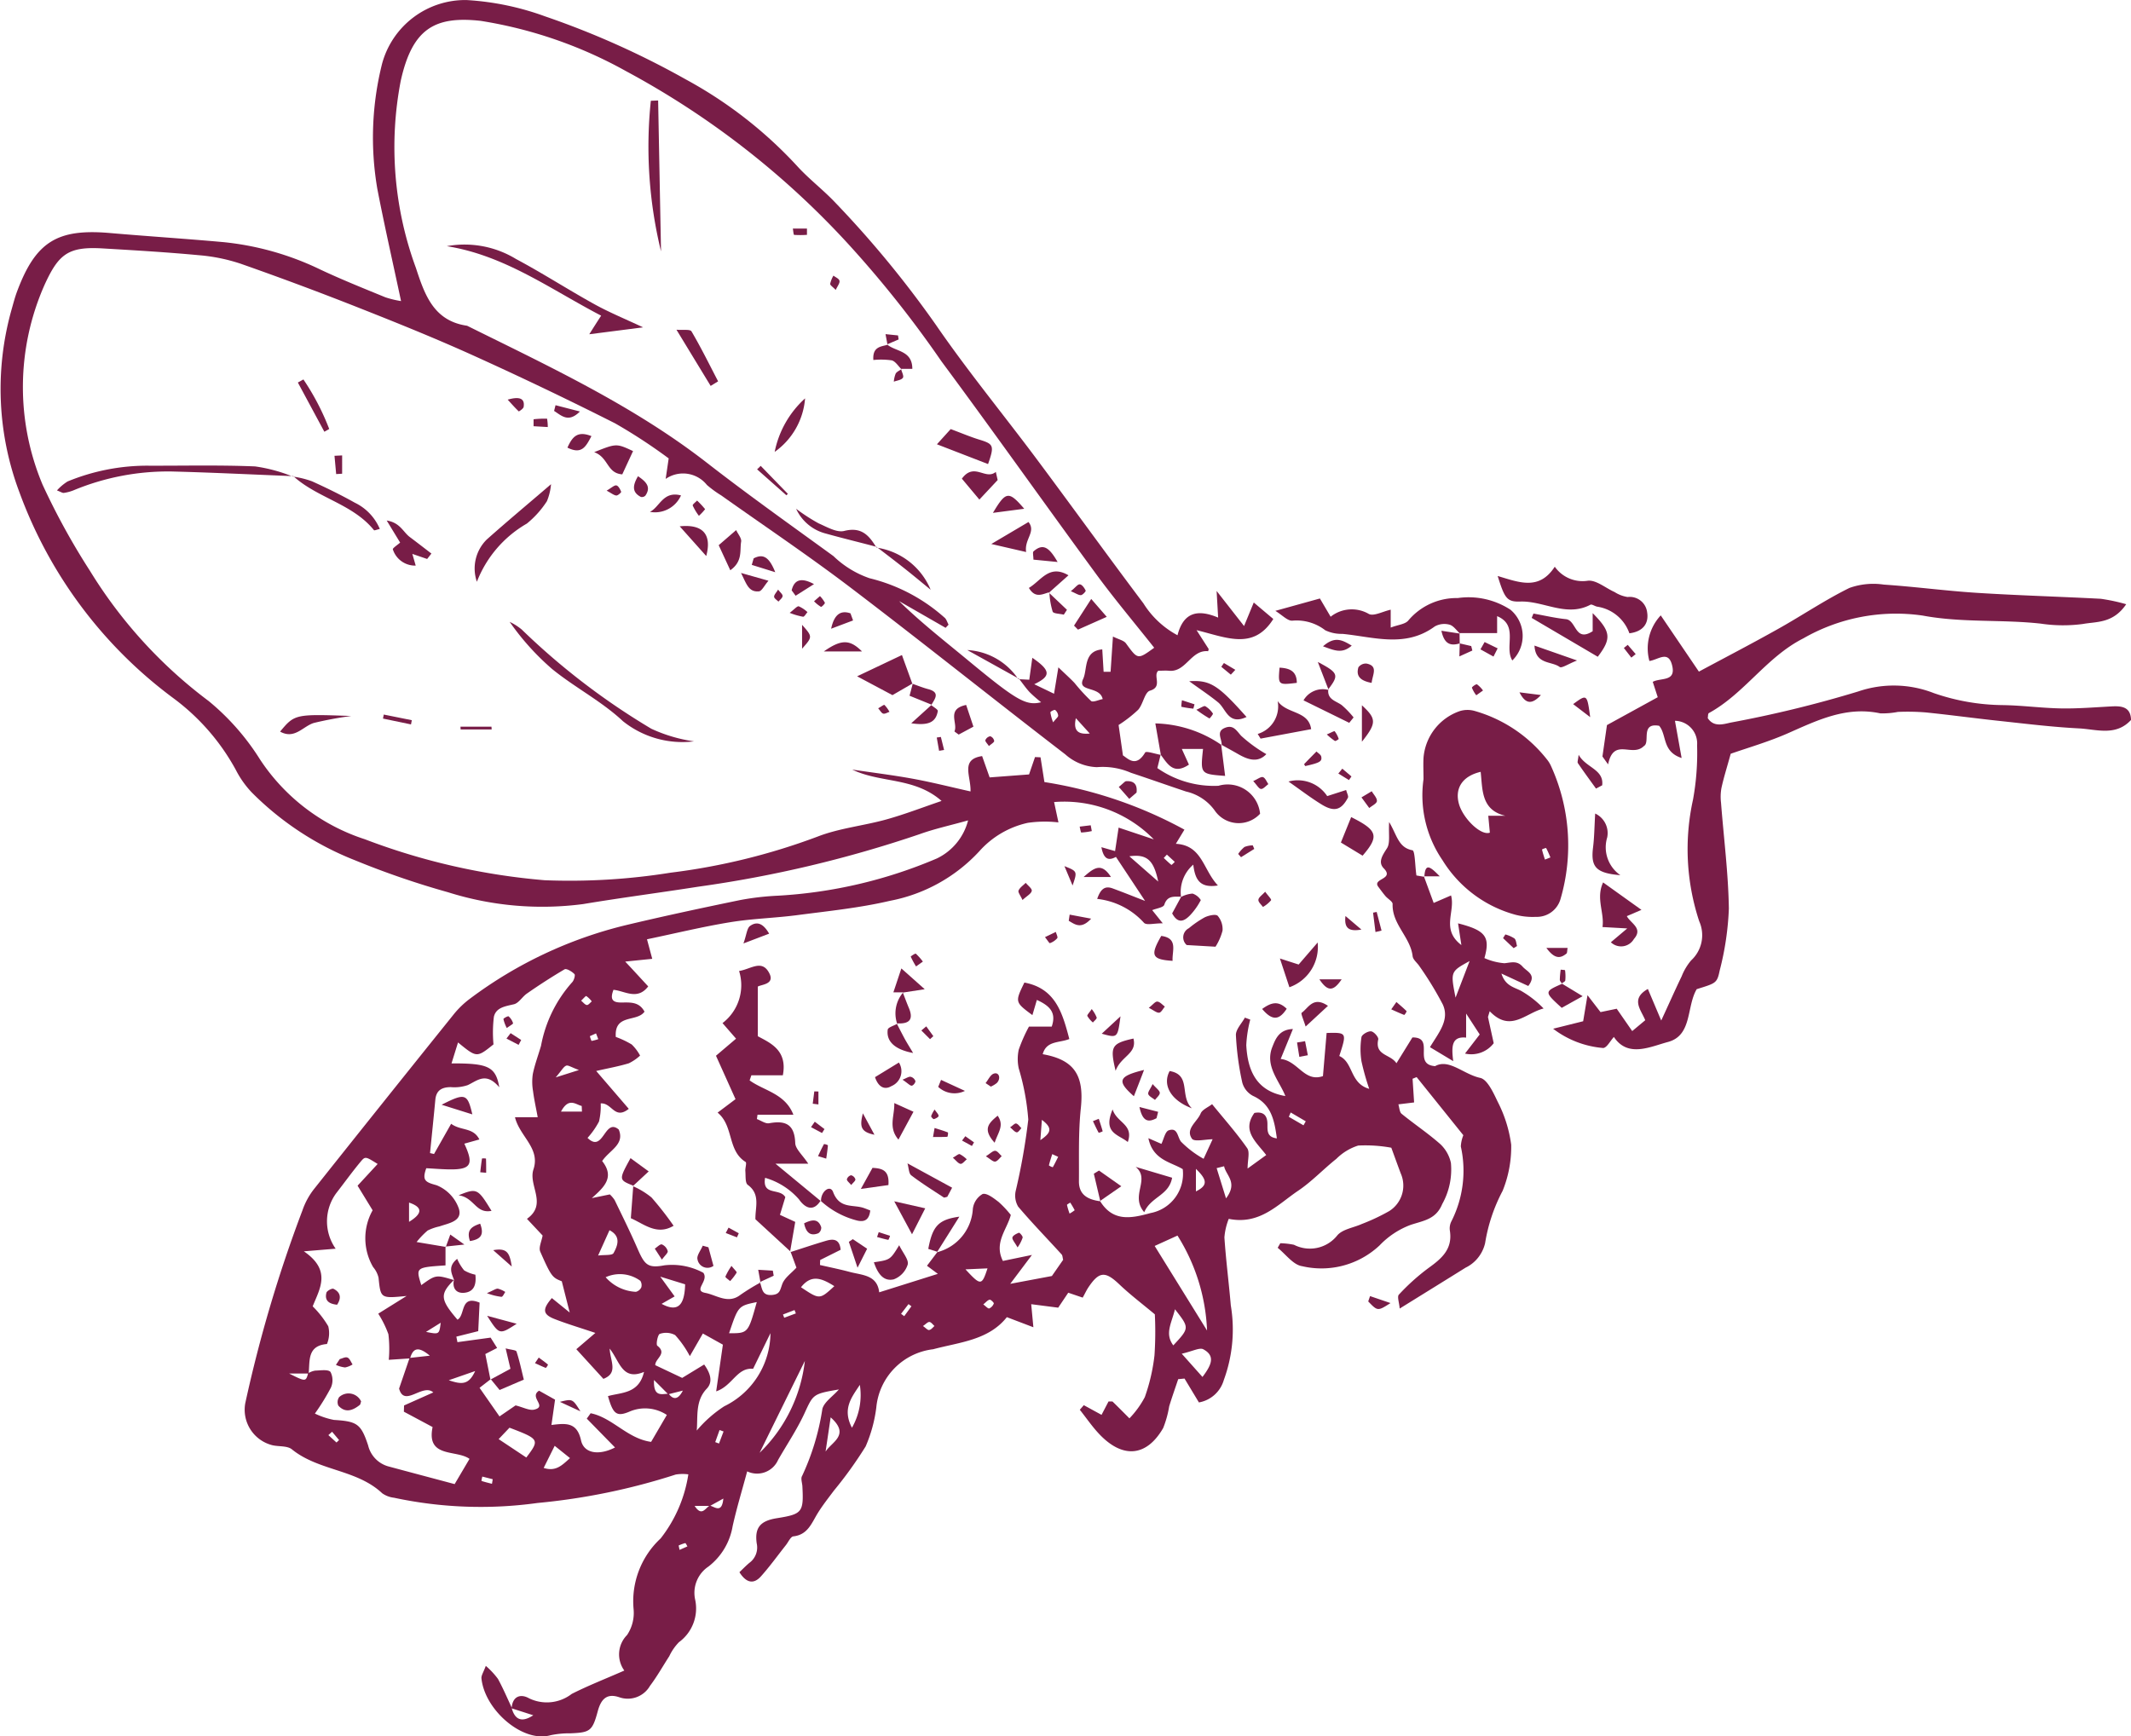 <svg xmlns="http://www.w3.org/2000/svg" width="98.136" height="79.965" viewBox="0 0 98.136 79.965"><g fill="#781d47"><path d="M68.165 49.648c-.771-.166-1.435-.9-2.076-.541-1.057-.078.022-1.335-1.045-1.322l-.735 1.189c-.278-.429-1.007-.345-.838-1.1.023-.1-.2-.358-.332-.37-.145-.014-.423.15-.441.267a3.551 3.551 0 0 0 0 1.113 11.464 11.464 0 0 0 .357 1.269c-.9-.254-.721-1.22-1.378-1.513.351-1.085.351-1.085-.584-1.061l-.169 1.987c-.858.3-1.147-.706-1.947-.789l.564-1.38c-.636.023-.8.452-.948.827-.354.886.324 1.554.6 2.261-1.343-.228-1.738-1.185-1.8-2.346a5.668 5.668 0 0 1 .183-1.175l-.247-.092c-.146.27-.423.545-.413.81a12.987 12.987 0 0 0 .293 2.182.992.992 0 0 0 .493.613c.847.385.986 1.123 1.1 1.958-.487-.062-.428-.388-.435-.687-.009-.383-.2-.562-.6-.485-.594.822.085 1.335.545 1.939l-.858.621c0-.4.112-.751-.02-.939-.48-.688-1.04-1.319-1.615-2.025-.191.148-.453.249-.527.429-.16.388-.717.71-.4 1.162.109.156.633.025.951.025l-.415.9a4.607 4.607 0 0 1-1.041-.79c-.173-.227-.147-.667-.567-.521-.165.058-.228.41-.335.624l-.6-.262c.207 1.016 1.054 1.1 1.582 1.426a1.837 1.837 0 0 1-1.482 2.022c-.9.249-1.728.408-2.319-.543-.542-.075-.984-.278-.979-.919.01-1.122-.031-2.252.087-3.364.159-1.5-.283-2.232-1.755-2.491.169-.634.771-.512 1.225-.7-.314-1.188-.627-2.331-2.069-2.6-.437.9-.437.9.369 1.5l.206-.7c.578.266.912.568.684 1.228h-1.048a7.213 7.213 0 0 0-.471 1.062 2.04 2.04 0 0 0 0 .866 11 11 0 0 1 .439 2.354 29.073 29.073 0 0 1-.579 3.286 1 1 0 0 0 .113.725c.639.754 1.331 1.464 2 2.2.046.05.043.143.072.249l-.519.747-1.918.36 1-1.331-1.338.277c-.425-.844.19-1.442.364-2.119a4.706 4.706 0 0 0-.563-.6c-.223-.17-.539-.421-.735-.364a.911.911 0 0 0-.45.687 2.192 2.192 0 0 1-1.638 1.992l-.474.626.5.373-2.7.85c-.092-.808-.785-.786-1.356-.939-.453-.121-.914-.214-1.371-.319l.007-.23.943-.471c-.045-.506-.345-.51-.669-.415-.547.161-1.088.344-1.631.518l.265.719c-.23.253-.547.468-.653.759s-.109.471-.476.5c-.465.036-.444-.3-.544-.564a9.844 9.844 0 0 0-.913.563c-.566.433-1.1 0-1.609-.094-.585-.11.177-.549-.092-.926a3.023 3.023 0 0 0-1.789-.345c-.789.148-.92-.028-1.262-.813-.323-.74-.682-1.464-1.033-2.191a1.4 1.4 0 0 0-.222-.262l-.831.171c.58-.512 1.062-.968.477-1.708.344-.507 1.052-.764.764-1.451-.662-.559-.7 1.114-1.437.385a3.656 3.656 0 0 0 .528-.754 3.06 3.06 0 0 0 .078-.834c.521-.04.635.773 1.293.25l-1.5-1.744c.56-.128 1.038-.213 1.5-.353a2.126 2.126 0 0 0 .521-.356 2.055 2.055 0 0 0-.386-.512 4.249 4.249 0 0 0-.733-.348c-.073-1.079.976-.667 1.323-1.164-.27-.5-.723-.412-1.13-.422s-.435-.225-.3-.583c.514.045 1.1.5 1.6-.158-.333-.359-.643-.7-1.059-1.143l1.245-.127-.242-.9c1.331-.278 2.572-.581 3.829-.786 1.023-.168 2.069-.192 3.1-.328 1.424-.187 2.862-.331 4.256-.657a7.509 7.509 0 0 0 4.113-2.277 4.2 4.2 0 0 1 2.235-1.315 5.483 5.483 0 0 1 1.415-.021l-.2-.937a5.77 5.77 0 0 1 4.592 1.719l-1.621-.542-.163 1.082-.63-.18c.1.52.3.653.669.447q.672 1.012 1.343 2.028c-.5-.192-.992-.392-1.493-.576-.358-.132-.556.026-.713.483a3.41 3.41 0 0 1 2.162 1.108c.13.111.436.016.858.016l-.486-.606c.193-.081.515-.12.557-.249.142-.439.463-.364.768-.373a1.668 1.668 0 0 1 .566-1.474c.081.646.271 1.1 1.135.959-.69-.728-.718-1.85-1.937-1.919l.395-.652a19.836 19.836 0 0 0-6.448-2.192l-.179-1.14-.254-.011-.275.8-1.815.137-.346-.982c-1.015.151-.51.915-.534 1.628-.941-.21-1.789-.426-2.648-.583-.928-.17-1.866-.284-2.8-.423 1.308.631 2.859.341 4.115 1.444-.862.293-1.688.614-2.538.851-1.047.292-2.159.4-3.163.788a29.493 29.493 0 0 1-6.777 1.665 29.313 29.313 0 0 1-5.8.348 30.28 30.28 0 0 1-8.283-1.888 9.155 9.155 0 0 1-4.827-3.677 11.1 11.1 0 0 0-2.364-2.689 21.564 21.564 0 0 1-5.465-5.995 32.318 32.318 0 0 1-2.184-3.972 11.613 11.613 0 0 1 .087-9.192c.649-1.428 1.092-1.782 2.674-1.689 1.474.087 2.949.173 4.418.311a8.213 8.213 0 0 1 1.938.392q2.75.965 5.46 2.037c1.772.7 3.541 1.414 5.276 2.2q3.291 1.49 6.518 3.12a24.961 24.961 0 0 1 2.463 1.612l-.139.945a1.406 1.406 0 0 1 1.9.279 4.948 4.948 0 0 0 .659.481c2 1.419 4.035 2.785 5.984 4.268 3.311 2.518 6.558 5.122 9.857 7.657a2.305 2.305 0 0 0 1.458.592 3.25 3.25 0 0 1 1.566.258c.849.281 1.691.581 2.539.864a2.243 2.243 0 0 1 1.311.859 1.338 1.338 0 0 0 2.1.165 1.5 1.5 0 0 0-1.918-1.288 4.546 4.546 0 0 1-2.813-.816l.15-.609c-.257-.048-.665-.186-.711-.109-.422.712-.79.282-1.024.134l-.2-1.4a6.021 6.021 0 0 0 .9-.7c.232-.259.3-.811.547-.882.6-.176.12-.688.381-.917.176 0 .333-.014.486 0 .794.083 1.018-.978 1.809-.9a.572.572 0 0 0 .026-.1l-.558-.869c1.378.334 2.619.938 3.534-.515l-.9-.759-.447 1.084-1.264-1.616.07 1.227c-.946-.4-1.6-.245-1.871.813a4.172 4.172 0 0 1-1.571-1.471c-1.656-2.2-3.269-4.439-4.917-6.648-1.533-2.054-3.166-4.039-4.618-6.149a47.748 47.748 0 0 0-4.651-5.657c-.532-.564-1.155-1.042-1.686-1.607a19.828 19.828 0 0 0-5.209-4.075A39.148 39.148 0 0 0 25.1.753a12.649 12.649 0 0 0-3.62-.751 3.969 3.969 0 0 0-3.882 2.923 13.964 13.964 0 0 0-.219 5.788c.329 1.7.715 3.39 1.09 5.155a4.56 4.56 0 0 1-.718-.173c-1.007-.413-2.018-.818-3-1.28a13.281 13.281 0 0 0-4.466-1.263c-1.74-.157-3.485-.268-5.226-.419-2.42-.21-3.413.4-4.268 2.68-.109.29-.185.593-.271.892a13.485 13.485 0 0 0 .374 8.368 20.6 20.6 0 0 0 7.093 9.488 10.129 10.129 0 0 1 2.873 3.3 4.449 4.449 0 0 0 .732 1.037 13.833 13.833 0 0 0 4.742 3.121 38.956 38.956 0 0 0 4.3 1.479 14.425 14.425 0 0 0 6.221.544c1.763-.294 3.536-.524 5.3-.8a55.327 55.327 0 0 0 10.191-2.418c.68-.246 1.393-.4 2.236-.636a2.681 2.681 0 0 1-1.435 1.752 21.722 21.722 0 0 1-7.324 1.716 12.53 12.53 0 0 0-1.731.2c-1.748.36-3.493.734-5.229 1.147a19.685 19.685 0 0 0-7.224 3.4 4.118 4.118 0 0 0-.75.725q-3.216 4-6.406 8.013a3.357 3.357 0 0 0-.555 1.01 62.471 62.471 0 0 0-2.634 8.887 1.684 1.684 0 0 0 1.255 1.931c.3.068.684.018.894.189 1.233 1 2.983.916 4.158 2.023a1.172 1.172 0 0 0 .54.205 19.044 19.044 0 0 0 6.612.242 29.638 29.638 0 0 0 6.366-1.31 1.973 1.973 0 0 1 .58-.008 6.333 6.333 0 0 1-1.275 2.951 3.949 3.949 0 0 0-1.246 3.258 1.83 1.83 0 0 1-.3 1.19 1.268 1.268 0 0 0-.127 1.638c-.872.383-1.666.692-2.423 1.076a1.874 1.874 0 0 1-1.968.2c-.379-.214-.748-.1-.795.43-.207-.443-.4-.895-.633-1.322a3.7 3.7 0 0 0-.56-.6c-.11.3-.215.446-.2.577.148 1.457 1.9 2.976 3.176 2.619a4.152 4.152 0 0 1 .923-.089c.9-.038 1.01-.1 1.257-1.019.149-.552.413-.839.99-.643a1.18 1.18 0 0 0 1.416-.526c.326-.431.591-.907.886-1.362a2.361 2.361 0 0 1 .448-.649 1.924 1.924 0 0 0 .744-1.964 1.456 1.456 0 0 1 .614-1.519 2.967 2.967 0 0 0 1.112-1.854c.183-.826.431-1.638.671-2.53a1.058 1.058 0 0 0 1.424-.528c.4-.7.857-1.381 1.2-2.113.42-.906.379-.925 1.6-1.132-.294.33-.665.568-.76.887a11.246 11.246 0 0 1-.936 3.1c-.068.105 0 .3.013.456.066 1.214 0 1.3-1.173 1.487-.74.118-1.034.413-.929 1.16a.876.876 0 0 1-.342.9c-.16.135-.307.288-.454.428.316.5.658.564.992.19.409-.457.768-.959 1.15-1.441.111-.14.214-.384.34-.4.665-.073.841-.608 1.122-1.065.223-.361.491-.7.743-1.038a18.656 18.656 0 0 0 1.466-2.041 6.533 6.533 0 0 0 .49-1.79 2.979 2.979 0 0 1 2.62-2.685c1.2-.324 2.546-.41 3.392-1.478l1.222.465-.1-1.062 1.243.16.463-.689.665.226c.112-.2.177-.345.262-.472.5-.747.781-.752 1.433-.131.5.475 1.051.891 1.627 1.373a16.156 16.156 0 0 1-.016 1.887 8.616 8.616 0 0 1-.446 1.927 4.27 4.27 0 0 1-.708.977c-.256-.257-.51-.514-.769-.766-.021-.021-.075-.007-.193-.012l-.322.617-.817-.446-.184.212c.3.376.57.777.9 1.124 1.082 1.139 2.176 1.038 2.939-.282a4.782 4.782 0 0 0 .277-1c.128-.421.276-.835.415-1.252l.291-.028.663 1.1a1.458 1.458 0 0 0 1.147-1.034 6.739 6.739 0 0 0 .321-3.438c-.088-1.044-.225-2.085-.294-3.131a2.928 2.928 0 0 1 .2-.853c1.427.29 2.255-.661 3.193-1.293.631-.424 1.162-.994 1.761-1.47a2.471 2.471 0 0 1 1.007-.613 6.587 6.587 0 0 1 1.525.1c.172.468.3.828.436 1.187a1.387 1.387 0 0 1-.532 1.731 9.174 9.174 0 0 1-1.259.593c-.387.175-.9.241-1.14.536a1.609 1.609 0 0 1-1.988.423 3.52 3.52 0 0 0-.629-.071l-.121.21c.373.3.718.788 1.125.847a3.908 3.908 0 0 0 3.568-.957 3.808 3.808 0 0 1 1.43-.945c.6-.2 1.162-.249 1.455-.96a3.256 3.256 0 0 0 .4-1.894 1.663 1.663 0 0 0-.486-.863c-.564-.5-1.2-.923-1.785-1.4-.094-.077-.1-.268-.148-.435l.724-.088-.071-1.091.187-.076 2.151 2.677a1.626 1.626 0 0 0-.116.516 5.147 5.147 0 0 1-.432 3.446.714.714 0 0 0-.069.454c.122.836-.385 1.268-.987 1.7a9.893 9.893 0 0 0-1.364 1.226c-.089.092.016.372.037.642 1.087-.674 2.063-1.277 3.037-1.885a1.64 1.64 0 0 0 .469-.34 1.684 1.684 0 0 0 .428-.79 7.764 7.764 0 0 1 .806-2.406 5.383 5.383 0 0 0 .395-2.126 6.078 6.078 0 0 0-.623-1.981c-.204-.429-.478-1.027-.805-1.097zM47.91 52.516l.07-.935c.526.396.405.607-.07.935zm.572 1.248a.629.629 0 0 1-.178-.084c.04-.175.1-.347.153-.52l.273.124c-.08.161-.158.324-.248.48zm5.255-14.4l.363.334a1.385 1.385 0 0 1-.151.143c-.125-.1-.24-.213-.356-.323zm-1.728.077c.8-.11 1.122.163 1.328 1.164zm-3.51-6.167a2.1 2.1 0 0 1-.127-.464c0-.038.191-.132.22-.108a.383.383 0 0 1 .139.26c-.001.068-.101.14-.233.309zm1.048-.192l.639.705c-.419.037-.795-.023-.64-.708zM18.454 3.727c.532-2.408 1.567-3 3.682-2.766a20.234 20.234 0 0 1 6.686 2.312 38.751 38.751 0 0 1 10.181 7.9 50.115 50.115 0 0 1 4.351 5.469c2.408 3.248 4.741 6.55 7.132 9.81.849 1.157 1.776 2.257 2.667 3.383-.765.555-.754.547-1.3-.2-.1-.138-.334-.181-.6-.316l-.109 1.623h-.321l-.062-1.03c-.877.072-.675.926-.88 1.359-.292.62.767.31.9.929-.187.035-.445.162-.536.087a8.652 8.652 0 0 1-.758-.826c-.187-.2-.393-.382-.747-.723l-.2 1.216-.911-.438c.768-.37.778-.623-.089-1.218l-.141 1.011-.456-.024c.157.2.3.411.476.6a6.523 6.523 0 0 0 .526.461c-.707.177-1.156-.1-3.461-2.009-1.038-.857-2.1-1.688-3.079-2.649l2.142 1.23.136-.146c-.063-.112-.1-.264-.194-.331a8.026 8.026 0 0 0-3.444-1.807 4.506 4.506 0 0 1-1.664-1.02c-1.947-1.415-3.912-2.809-5.811-4.286-3.389-2.637-7.248-4.434-11.059-6.324-1.538-.222-1.95-1.42-2.357-2.662a16.11 16.11 0 0 1-.7-8.615zm5.113 74.961l.991.318c-.553.364-.848.18-.991-.318zm7.728-7.3l-.043-.2a1.753 1.753 0 0 1 .305-.112c.024 0 .068.1.1.152zm5.294-11.046l.062.154-.536.2-.058-.149zm-1.738-.369c-.4 1.439-.4 1.439-1.276 1.437.423-1.258.423-1.258 1.276-1.436zm-3.3-.817c-.024 1.005-.36 1.29-1.083.9l.6-.343-.662-.91zm-2.066-.166a.37.37 0 0 1 .046.312.383.383 0 0 1-.246.2 1.975 1.975 0 0 1-1.394-.672 1.588 1.588 0 0 1 1.592.161zm-1.417-2.326c.543.281.378.708.186 1.055-.064.116-.417.072-.711.111zm-.517-8.8a2.149 2.149 0 0 1-.31.082 1.177 1.177 0 0 1-.076-.22l.283-.127zM27 45.879a1.127 1.127 0 0 1 .252.246c-.075.06-.154.171-.224.166-.085-.006-.161-.112-.267-.2.099-.088.21-.227.239-.213zm-.2 5.323h-.966c.357-.669.67-.33.955-.26zm-1.208-1.577c.281-.329.359-.491.481-.539.092-.036.242.074.588.2zm-6.755 5.767c.751.252.5.58 0 .887zm.955 7.052l-.9.1c.139-.473.395-.526.902-.1zm-.168-1.1l.672-.418c-.069.543-.069.543-.67.423zm-6.314 1.92h.877c-.105.383-.12.379-.875 0zm2.186 3.179l-.374-.341.171-.155.322.383zm5.441 1.916c-.927-.248-2-.532-3.072-.821a1.321 1.321 0 0 1-.912-.962c-.33-.995-.506-1.108-1.578-1.174a3.631 3.631 0 0 1-.874-.292 10.144 10.144 0 0 0 .736-1.193.837.837 0 0 0-.016-.723c-.107-.129-.461-.069-.705-.063a.9.9 0 0 0-.3.108c.057-.575-.066-1.254.841-1.333a1.311 1.311 0 0 0 .06-.817 4.46 4.46 0 0 0-.717-.918c.324-.816.88-1.653-.407-2.534l1.465-.121a2.19 2.19 0 0 1 .026-2.557c.38-.489.742-.994 1.139-1.469.2-.237.226-.215.768.123l-.924 1 .693 1.134a2.633 2.633 0 0 0 .024 2.617 1.156 1.156 0 0 1 .248.486c.1.96.087.961 1.293.843l-1.306.815a4.742 4.742 0 0 1 .468.948 5.749 5.749 0 0 1 .017 1.178l.95-.063-.475 1.387c.238.891 1.087-.26 1.575.178l-1.346.6-.009.287c.423.226.847.452 1.323.708-.3 1.444 1.1 1.029 1.7 1.466zm-.271-4.784l1.216-.423c-.296.646-.617.625-1.213.423zm1.99 4.77c-.163-.042-.326-.08-.484-.133a1.386 1.386 0 0 1 .04-.2l.479.122zm1.581-1.211l-1.274-.847.5-.526c1.381.527 1.395.553.774 1.373zm.8.48l.507-1.019.705.566c-.375.34-.655.631-1.212.453zm4.948-1.2c-1.094-.149-1.778-1.116-2.785-1.319l-.178.248 1.3 1.329c-.715.371-1.428.294-1.565-.329-.185-.841-.689-.791-1.362-.707l.166-1.167-.736-.412c-.481.3.4.725-.222.871-.228.053-.506-.107-.86-.194l-.74.508-.919-1.318.5-.387-.234-1.169.543-.28-.3-.476-1.527.209-.051-.254 1.008-.253.063-1.314c-.912-.372-.646.58-1.018.786-.8-.931-.82-1.176-.167-1.825-.825-.25-.832-.248-1.5.233-.256-.816-.256-.816 1.115-.909v-.853l-1.331-.223a3.716 3.716 0 0 1 .508-.53 2.287 2.287 0 0 1 .546-.19c.425-.15 1.075-.237.891-.823a1.8 1.8 0 0 0-1.026-1.074c-.511-.138-.68-.217-.473-.783.336.018.669.045 1 .053 1.06.024 1.207-.208.752-1.184l.693-.194c-.285-.57-.85-.389-1.3-.722l-.788 1.392-.184-.042c.082-.819.167-1.637.244-2.457.042-.441.306-.58.713-.581a1.915 1.915 0 0 0 .78-.093c.45-.21.84-.62 1.452.1-.165-.966-.533-1.105-2.2-1.1l.3-.965c.863.707.863.707 1.633.089a6.041 6.041 0 0 1 .018-1.27c.1-.434.527-.484.922-.578.226-.054.386-.347.6-.494a26.72 26.72 0 0 1 1.733-1.115c.088-.051.341.1.457.221.047.048-.026.3-.114.382a6.037 6.037 0 0 0-1.427 2.918c-.126.433-.287.858-.378 1.3a2.479 2.479 0 0 0 .011.792c.047.372.13.74.215 1.2h-1.047c.216.886 1.175 1.422.851 2.4-.248.746.661 1.6-.3 2.279l.721.769c-.044.261-.192.554-.108.744.509 1.154.561 1.194.991 1.363l.365 1.44-.822-.666c-.447.518-.423.751.127.966.567.222 1.153.395 1.877.639l-.877.75 1.246 1.366c.692-.266.323-.8.288-1.394.465.583.576 1.5 1.583 1.073-.236 1.017-1.042.939-1.66 1.116.23.808.384.969.981.718a1.814 1.814 0 0 1 1.73.149zm.131-2.852l.635.637c-.288.009-.667.156-.633-.635zm.688.652l.642-.162c-.191.379-.409.457-.64.162zm1.185 5.15h.67c-.201.141-.357.481-.67 0zm.722-.007l.6-.332c-.062.671-.363.408-.6.329zm.4-2.867l-.174-.065.2-.557.184.067zm.237-1.713a5.713 5.713 0 0 0-1.261 1.115c.053-.67-.069-1.373.46-1.929.294-.309.172-.708-.119-1.113l-1.012.617-1.24-.587c-.009-.307.569-.529.095-.895-.071-.054.02-.517.113-.545a.879.879 0 0 1 .707.055 4.628 4.628 0 0 1 .677.97l.6-1.043.922.514-.309 2.151c.755-.254.955-1.11 1.7-1.038l.8-1.643a3.778 3.778 0 0 1-2.128 3.368zm1.635 2.137l2.082-4.23a7 7 0 0 1-2.077 4.227zm1.9-7.617c.469-.6.935-.44 1.539-.056-.677.623-.677.623-1.532.053zm1.137 7.556l.233-1.568c.909.808.059 1.122-.226 1.565zm1.212-1.094c-.459-.874 0-1.414.365-1.972a3.022 3.022 0 0 1-.36 1.969zm2.409-5.135l-.146-.109.343-.447.134.1zm1.146.638c-.072.009-.158-.1-.284-.184.134-.089.221-.194.3-.187s.154.119.231.186c-.075.063-.151.17-.24.182zm1.664-2.794l1.025-.046c-.265.804-.308.809-1.018.042zm1.106 1.8c-.06.017-.158-.1-.276-.186.126-.1.2-.2.294-.216.057-.01.2.14.192.171a.4.4 0 0 1-.203.227zm3.7-4.367a3.086 3.086 0 0 1-.12-.4c0-.028.1-.073.148-.11a3.906 3.906 0 0 1 .206.353 1.98 1.98 0 0 1-.23.153zm5.817-2.062c.528.508.554.763 0 1.038zm-1.9 3.55l1.051-.478a8.855 8.855 0 0 1 1.362 4.374zm.857 4.579c-.4-.54-.085-1 .078-1.662.671.858.671.858-.072 1.658zm1.343 1.454l-.953-1.069c.512-.116.832-.3 1-.2.573.311.348.747-.041 1.265zm1.085-8.227l-.431-1.39.344-.087c.079.421.648.737.093 1.473zm3.569-3.362l-.676-.392.086-.2.694.407z"/><path d="M36.389 57.672l.021-.007v-.009zm-15.879-.255v.015h.019zm76.739-24.88c-.775.041-1.552.106-2.327.093-.891-.015-1.781-.138-2.672-.152a9.98 9.98 0 0 1-3.192-.552 5.057 5.057 0 0 0-3.481-.078 53.9 53.9 0 0 1-5.882 1.436c-.342.076-.777.218-1.051-.209.017-.087.007-.2.049-.228 1.644-.9 2.654-2.584 4.353-3.443a8.568 8.568 0 0 1 5.493-1.051c1.818.34 3.637.171 5.445.372a6.9 6.9 0 0 0 1.951.014c.617-.113 1.375-.017 1.98-.908a8.557 8.557 0 0 0-1.175-.251c-1.9-.1-3.8-.153-5.693-.273-1.434-.091-2.861-.284-4.294-.38a3.279 3.279 0 0 0-1.582.153c-1.142.562-2.2 1.283-3.318 1.906-1.211.679-2.443 1.319-3.616 1.949l-1.757-2.59a2.226 2.226 0 0 0-.523 2.1c.4-.051.869-.505 1.044.192.2.78-.514.567-.889.769l.23.708-2.339 1.284-.208 1.446.26.364c.263-1.266 1.107-.3 1.652-.847.3-.166-.177-1.089.7-.93.359.42.13 1.191 1.034 1.483l-.307-1.714a1.041 1.041 0 0 1 1.02 1.122 12.009 12.009 0 0 1-.188 2.51 10.577 10.577 0 0 0 .285 5.6 1.577 1.577 0 0 1-.374 1.807 2.625 2.625 0 0 0-.433.728c-.31.645-.6 1.3-.942 2.039l-.615-1.454c-.814.461-.312.962-.121 1.44l-.6.5-.714-1.029-.745.155-.6-.779-.2 1.2-1.383.345a4.386 4.386 0 0 0 2.312.888c.169-.027.3-.3.486-.51.638.964 1.66.456 2.486.233 1.131-.3.849-1.623 1.328-2.433.879-.278.936-.266 1.058-.858a13.349 13.349 0 0 0 .423-2.856c-.025-1.626-.236-3.249-.361-4.874a2.281 2.281 0 0 1 .018-.671c.1-.468.247-.926.428-1.584.766-.27 1.736-.547 2.65-.951 1.358-.6 2.681-1.246 4.239-.91a3.72 3.72 0 0 0 .81-.067 10.47 10.47 0 0 1 1.278.023c1.119.114 2.234.267 3.353.387 1.234.132 2.468.286 3.706.349.808.041 1.7.375 2.4-.39-.019-.596-.419-.648-.889-.623zm-25.383 8.866a8.811 8.811 0 0 0-.442-6.125 1.353 1.353 0 0 0-.186-.3 6.5 6.5 0 0 0-3.329-2.232 1.2 1.2 0 0 0-.684.008 2.485 2.485 0 0 0-1.67 2.154c-.017.31 0 .622 0 .983a5.287 5.287 0 0 0 .874 3.73 5.7 5.7 0 0 0 3.378 2.518 3.133 3.133 0 0 0 .925.092 1.132 1.132 0 0 0 1.134-.828zm-.666-2.345c.077.14.137.288.2.435l-.253.1c-.049-.154-.1-.308-.136-.466a.682.682 0 0 1 .189-.069zm-2.59-.706c-.41.155-1.236-.657-1.423-1.321-.2-.718.154-1.283 1-1.48.091.814.014 1.762 1.136 2.023h-.786zm-3.037 2.012l.007.02h.014z"/><path d="M69.143 44.843l1.237.572c.4-.525-.051-.652-.263-.892-.253-.288-.518-.187-.835-.156a2.786 2.786 0 0 1-.922-.237c.278-.98.055-1.276-1.214-1.6l.153 1c-.953-.728-.267-1.537-.476-2.286l-.8.346-.443-1.205-.352-.061c-.065-.448-.063-1.139-.184-1.161-.648-.118-.711-.7-1.072-1.3-.033.561.058.965-.1 1.21-.21.326-.426.642-.145.926.5.511-.54.461-.257.843.107.144.213.29.328.427s.338.253.334.373c-.03.934.82 1.519.922 2.4.019.168.219.31.321.473a15.509 15.509 0 0 1 1.067 1.749c.327.716-.187 1.3-.59 1.969l1.071.644c-.084-.671-.08-1.154.594-1.084v-1.108l.626.963-.677.88a1.3 1.3 0 0 0 1.322-.477l-.265-1.209.08-.264c.961 1 1.643.084 2.482-.126a4.578 4.578 0 0 0-.968-.772c-.31-.201-.78-.216-.974-.837zm-2.112 1.108c-.236-1.2-.236-1.2.647-1.684zM35.918 55.957l.247-.815c-.249-.437-1.074-.042-.931-.891a3.279 3.279 0 0 1 1.561.993c.226.328.624.636.99.068l-2.072-1.711h1.509c-.273-.414-.591-.678-.6-.953-.031-.855-.437-1.051-1.2-.911-.171.032-.376-.123-.565-.192l.028-.2h1.652c-.381-.981-1.353-1.1-2.016-1.582l.081-.234h1.449c.222-1.154-.57-1.485-1.153-1.8v-2.285c.15-.1.8-.1.528-.62-.337-.653-.844-.184-1.39-.1a2.194 2.194 0 0 1-.763 2.4l.624.718-.925.786.9 2-.825.62c.752.619.44 1.743 1.289 2.273.06.038-.024.28-.011.424.019.218-.014.541.111.631.6.436.336 1.045.353 1.585l1.6 1.472.233-1.351zm.471 1.715l.017-.016-.012-.012zm1.407-2.356l.012.015v-.007l-.021-.017v.005l.023.019zM61.03 29.031a1.723 1.723 0 0 0 .787.165c1.437.139 2.9.658 4.257-.342a.9.9 0 0 1 .679-.081c.176.047.311.247.461.39v.018h.02l-.011-.01-.01-.011h1.732v-.78c1.013.428.312 1.415.7 2.041a1.578 1.578 0 0 0-.082-2.334 3.526 3.526 0 0 0-2.434-.54 2.9 2.9 0 0 0-2.271 1.03c-.144.18-.483.2-.814.33v-.824c-.368.081-.791.317-1.012.193a1.564 1.564 0 0 0-1.754.131l-.494-.84-2.052.569c.323.2.57.473.788.452a2.15 2.15 0 0 1 1.51.443zm8.974-1.323c1.085-.039 2.129.731 3.236.147.072-.038.213.077.325.09a1.864 1.864 0 0 1 1.471 1.225c.648-.08.9-.472.817-.971a.806.806 0 0 0-.9-.7 1.547 1.547 0 0 1-.6-.23c-.416-.184-.854-.569-1.238-.519a1.563 1.563 0 0 1-1.515-.647c-.717 1.1-1.62.73-2.63.427.317 1.009.416 1.2 1.034 1.178zm-13.767 6.591l.021.021v-.01l-.022-.011v.006l.021.015zm-2.778.474l-.014-.019-.005-.007v.021l.024.005z"/><path d="M54.752 35.219l-.328-.723h.978c-.124 1.156-.124 1.156 1.017 1.243l-.181-1.434a5.577 5.577 0 0 0-3.033-.984l.254 1.451c.31.41.578.931 1.293.447zm-29.323-4.401c1.046.851 2.283 1.484 3.258 2.4a4.389 4.389 0 0 0 3.273.93 7.035 7.035 0 0 1-1.966-.582 32.261 32.261 0 0 1-5.967-4.569 2.646 2.646 0 0 0-.556-.354 11.686 11.686 0 0 0 1.958 2.175zM6.859 21.45a9.631 9.631 0 0 0-3.746.726 2.3 2.3 0 0 0-.49.413c.178.067.253.124.318.114a1.9 1.9 0 0 0 .444-.118 11.34 11.34 0 0 1 4.538-.868c1.835.047 3.668.138 5.5.211a7.255 7.255 0 0 0-1.677-.445c-1.626-.067-3.257-.028-4.887-.033zm6.566.478l.065.02.014-.017zm10.838 2.188a4.419 4.419 0 0 0 .924-1.031 2.64 2.64 0 0 0 .189-.782c-1.1.944-2.044 1.731-2.961 2.548a1.876 1.876 0 0 0-.454 1.945 5.312 5.312 0 0 1 2.302-2.68zm49.563 16.529c-.343.735.068 1.4-.029 2.055l1.14.064-.754.637a.681.681 0 0 0 1.062-.151c.436-.495-.151-.716-.327-1.052l.674-.289zm-.481-12.404v.833c-.815.527-.746-.5-1.227-.554-.5-.052-1-.17-1.5-.259l-.082.2 3.044 1.79c.642-.845.608-1.159-.235-2.01zm-33.873 2.91l1.627.867.914-.529c-.148-.411-.3-.822-.477-1.318zm-9.469 24.005a3.638 3.638 0 0 0-.842-.514l-.11 1.47c.605.263 1.2.81 1.969.347a14.642 14.642 0 0 0-1.017-1.303zM56.3 42.864a.944.944 0 0 0-.223-.681c-.089-.091-.421-.016-.6.071a4.631 4.631 0 0 0-.728.5.472.472 0 0 0-.1.775l1.327.077a2.558 2.558 0 0 0 .324-.742zm1.619-9.058l.133.215 2.329-.435c-.121-.867-1.122-.687-1.543-1.295a1.323 1.323 0 0 1-.919 1.515zm-5.225 22.029c.308-.718 1.135-.763 1.284-1.588l-1.68-.5c.7.577-.274 1.317.396 2.088zm9.53-18.199l-.474 1.171 1 .606c.781-.905.687-1.17-.526-1.777zm11.237-.164c-.036.6-.039 1.09-.1 1.573-.108.888.131 1.172 1.26 1.267a1.56 1.56 0 0 1-.607-1.738.994.994 0 0 0-.553-1.102zm-14.124-1.474c.571.4 1.036.758 1.536 1.063.575.351.9.252 1.2-.316.037-.073-.044-.207-.08-.357l-.873.281a1.625 1.625 0 0 0-1.783-.671zm1.343 7.415l-.875 1.014-.863-.278.437 1.324a1.968 1.968 0 0 0 1.301-2.06z"/><path d="M13.49 21.948l.049.011-.035-.028zm3.732 2.472c.019.024.129-.025.269-.056a2.362 2.362 0 0 0-1.154-1.211c-.638-.358-1.3-.681-1.966-.983a4.3 4.3 0 0 0-.832-.211c1.112.991 2.711 1.257 3.683 2.461zm41.095 10.316a6.516 6.516 0 0 1-1.162-.847c-.223-.249-.358-.511-.729-.37-.45.171-.146.519-.167.791.254.142.511.281.763.426.46.264.908.407 1.295 0zm2.847-2.977a.075.075 0 0 0 0 .015h.019zm-1.135.5l2.106 1.035.2-.249a4.227 4.227 0 0 0-.548-.569c-.266-.192-.658-.253-.62-.7a1.024 1.024 0 0 0-1.138.483zM41.16 58.927a1.066 1.066 0 0 0 .642-.683c.055-.223-.22-.528-.393-.888-.412.673-.412.673-1.165.785.179.531.447.896.916.786zm-12.007-38.15c-.767-.357-.767-.357-1.79.05.667.242.578.972 1.294 1.022zm28.252 12.248c-1.31-1.474-1.672-1.71-2.64-1.647.5.364.933.648 1.331.973.371.304.464 1.066 1.309.674zm-44.506.673c.674.375 1.056-.251 1.56-.4a16.578 16.578 0 0 1 1.717-.319c-2.579-.093-2.608-.087-3.277.719zm27.178 22.057c-.109-.042-.209-.084-.312-.119-.5-.164-1.106.053-1.4-.733-.132-.351-.568-.029-.555.421a3.9 3.9 0 0 0 1.644.89c.383.097.575-.05.623-.459zM54.39 41.319l.009-.016h-.022v.021z"/><path d="M54.818 42.144a3.086 3.086 0 0 0 .481-.685.712.712 0 0 0-.381-.3 1.355 1.355 0 0 0-.528.155l-.41.757c.277.515.574.349.838.073zm.071 8.906c-.587-.56-.006-1.544-1.025-1.717-.338.622.027 1.34 1.025 1.717zm17.994-5.165l-.946-.574-.012-.018-.008.005.009.006.012.009c-.832.366-.832.366-.019 1.109zm-29.26 9.242l.224-.421-2.057-1.121c.064.219.06.464.175.552.479.367.994.687 1.5 1.02.02.014.072-.011.158-.03zM15.161 19.759a11.31 11.31 0 0 0-1.188-2.281l-.256.141 1.22 2.267zm47.557 12.727v1.678c.688-.865.671-1.059 0-1.678zm-42.851-6.989c-.332-.255-.663-.511-1-.765-.3-.225-.445-.663-1.058-.756l.618 1.016c-.118.107-.356.258-.335.313a1.074 1.074 0 0 0 1.052.747l-.155-.539.682.234zm23.296 32.16l-.013.02.009-.008-.009.008h.011l.01-.013zm-.414-.132l.414.132q.509-.807 1.017-1.617c-.956.135-1.235.424-1.431 1.485zm-9.652-32.413l.534 1.154c.582-.411.43-.91.5-1.318.026-.157-.144-.346-.23-.532zm17.57 30.2l-.016.011.009.012h.012zm-.056-1.396l-.238.146.294 1.25.971-.673zM31.302 24.243l1.221 1.368c.269-1.003-.159-1.478-1.221-1.368zm10.073 28.248l.692-1.283-.884-.4c.019.606-.289 1.117.192 1.683zm1.233 3.165l-1.427-.323.819 1.518zm28.057-25.92c.048.888.793.708 1.161.986.092.069.394-.141.8-.3zM29.163 54.613l-.017.016.018.01v-.029z"/><path d="M29.037 53.345c-.547 1-.547 1 .129 1.268l.708-.657zm23.648-4.063c-1.2.292-1.257.516-.468 1.211.164-.422.32-.817.468-1.211zm-11.63.743a.743.743 0 0 0 .341-1.084l-1.1.673c.128.389.391.631.759.411zm1.53-4.461l-1.076-.957-.367 1.1h.452l-.018.012v.009l.006-.01zm8.791 3.759c.244-.682 1-.786.821-1.487-1.007.228-1.092.353-.821 1.487zm2.102-6.214c-.52.9-.438 1.087.522 1.148-.033-.45.273-1.043-.522-1.148zm-9.329-9.274l.679-.365-.335-1c-.931.194-.366.842-.538 1.213-.007.012.101.081.194.152zm-3.236 20.75c.054-.7-.307-.769-.733-.793l-.536.97zm31.786-19.821c-.026.243-.067.339-.036.384.271.4.555.784.835 1.174l.285-.15c.091-.739-.757-.808-1.084-1.408zM40.881 47.426c-.072.538.321.917 1.169 1.075-.17-.287-.3-.49-.412-.7s-.222-.425-.332-.638c-.152.087-.41.158-.425.263zm.434-.262v-.021h-.018l.013.026zm1.872-14.411c.013-.072-.192-.182-.3-.274l-.923.836c.791.115 1.133-.042 1.223-.562zm-.3-.276l.02-.018zm-.859-.995l.009-.007-.024.014.015.006.007-.024zm.86.995l.021-.016h-.01zm-.143-.735c-.243-.064-.477-.161-.715-.243-.051.2-.1.391-.144.547l1.013.411c.162-.28.403-.569-.154-.715zm17.199 14.907c-.048.034.093.339.182.634l1.029-.953c-.682-.466-.901.102-1.211.319zm-28.583-23.83c-.828-.218-.978.538-1.432.758a1.31 1.31 0 0 0 1.432-.758zm3.184 19.829c-.147.1-.16.395-.308.808l1.183-.451c-.253-.441-.537-.597-.875-.357zm3.392-12.641h1.761c-.555-.557-.947-.573-1.761 0zm14 22.595c.282-.816-.5-.877-.7-1.5-.462 1.094.258 1.141.7 1.5zm20.509-20.17l.785.6c-.145-1.068-.145-1.068-.785-.6zM34.95 27.238c.133-.012.244-.262.439-.489l-1.264-.358c.251.496.344.892.825.847zm26.213 4.52l.02.018-.011-.03zm-.476-1.268l.485 1.256c.5-.657.465-.754-.485-1.256zm-.967.963c0-.543-.336-.678-.795-.7-.069.803-.069.803.795.7zm-23.263-4.262l.182.249.847-.535c-.549-.297-.903-.241-1.029.286zM39.091 57.2c.113.332.225.664.4 1.192l.442-.875-.66-.441zm-6.97.807a.467.467 0 0 0 .735.3l-.232-.857-.262-.073c-.088.215-.288.456-.241.63zm27.134-11.543c-.377-.362-.687-.314-1.131.01.472.558.787.515 1.131-.01z"/><path d="M41.859 46.437c-.1-.235-.186-.474-.279-.711a1.485 1.485 0 0 0-.269 1.412c.502.026.787-.124.548-.701zM27.237 20.088c-.664-.265-.889.056-1.106.53.666.333.852-.054 1.106-.53zM62.93 30.564a.429.429 0 0 0-.373.172c-.125.421.108.625.608.718.048-.396.312-.779-.235-.89zm-2.085 4.285c-.018-.09-.143-.158-.219-.235-.19.192-.381.384-.567.581-.008.008.031.059.049.091.67-.152.782-.211.737-.437zm-21.679-6.598c-.488-.17-.761.1-.891.708l1.01-.381zm6.639 24.384c.167-.5.451-.788.139-1.246-.407.342-.714.61-.139 1.246zM25.517 18.927c.344.218.658.561 1.189.027l-1.123-.29zm18.92 31.32l-1.1-.507-.131.323a1.1 1.1 0 0 0 1.231.184zm-14.715-27.42c.26-.382.063-.623-.341-.892-.263.446-.268.75.135.955a.225.225 0 0 0 .206-.063zm21.879 23.986l-.864.8c.73.202.73.202.864-.8zM34.707 25.719l-.087.3 1.081.337c-.283-.713-.564-.86-.994-.637zm-10.593-6.975c.069-.415-.219-.483-.734-.336.167.183.332.37.51.541.007.007.21-.122.224-.205zm38.895 41.201c.435.451.435.451 1.026.075l-.942-.321zm-.76-30.208c-.434-.254-.768-.453-1.322.032.53.195.882.355 1.322-.032zm.449 6.991l.359.49c.125-.106.344-.206.352-.32.01-.145-.151-.3-.238-.453zm-41.486-3.129h1.43l-.009-.129h-1.427zm49.751-1.585l-.989-.125c.284.556.577.566.989.125zm-53.326 1.084l1.29.269.038-.194-1.292-.26zm17.377 25.945l-.021.009.009.026.017-.009zm.576-.516l-.673-.04.1.556.613-.282zm15.932-22.279l.482.548.336-.289c.039-.329-.072-.548-.478-.525-.059.003-.113.082-.34.266zm17.447-6.384l-.6-.291-.191.337.6.332zM36.937 28.78v1.1c.487-.55.487-.55 0-1.1zm.094 27.567c.089.441.3.6.656.456a.31.31 0 0 0 .132-.274c-.13-.394-.406-.371-.788-.182zm9.875-15.327c-.034.08.089.227.182.435.2-.187.4-.286.426-.422.021-.1-.177-.244-.278-.369-.115.117-.271.216-.33.356zm3.343 1.294l-.99-.186-.042.284c.286.167.569.405 1.032-.098zm3.011 9.191l.074-.294-.86-.222c.146.699.426.708.786.516zM15.756 20.977l-.352.017.077.842.275-.016zm43.975 27.041l.105.66.392-.073-.127-.648zM32.102 23.056c-.073.079-.22.182-.2.231a2.48 2.48 0 0 0 .284.472 2.607 2.607 0 0 0 .286-.306 4.16 4.16 0 0 0-.37-.397zm-6.908-3.771a4.484 4.484 0 0 0-.622.027v.32l.654.038a2.345 2.345 0 0 0-.032-.385zm17.773 33.087c.221 0 .442 0 .662-.01a.455.455 0 0 0 .027-.2c-.2-.079-.41-.14-.617-.206zm-.792-8.445c-.026-.021-.239.123-.234.136a4.09 4.09 0 0 0 .245.452l.314-.224a2.639 2.639 0 0 0-.325-.364zm29.962-.004c.04-.033.029-.129.054-.262h-.978c.394.538.658.479.924.262zm-8.515-1.059l-.224-.859-.166.033.111.892zm-14.603-2.969l.375.892c.223-.653.223-.653-.375-.892zm.884.5h1.258c-.442-.694-.79-.414-1.258 0zm17.321-10.757zm.58.326l-.052-.206-.528-.123-.018.6zM33.623 59.009a2.463 2.463 0 0 0 .3-.39c.019-.037-.112-.152-.236-.311a2.906 2.906 0 0 0-.28.491c-.012.042.14.138.216.21zm-3.469-1.496l.328.506c.138-.191.285-.309.267-.392a.467.467 0 0 0-.267-.308c-.084-.024-.217.123-.328.194zm7.973-4.761a.415.415 0 0 0-.181-.055c-.1.18-.185.368-.274.555l.377.115c.029-.203.062-.409.078-.615zm1.61-1.471c-.156.616-.1.855.533.986zm13.343-1.349c-.1.223-.228.365-.2.462s.2.181.31.269c.079-.11.226-.224.22-.328s-.161-.209-.33-.403zM37.186 28.195a1.428 1.428 0 0 0-.4-.267c-.076-.02-.2.134-.42.3a3.129 3.129 0 0 0 .616.179c.061.005.134-.136.204-.212zm30.036 1.441l-.007-.455-.836-.128c.131.611.411.711.843.583zm.002-.001zm-13.58 16.729c-.115-.083-.225-.22-.347-.23-.1-.008-.2.14-.394.287.233.117.365.238.481.224.096-.015.174-.181.26-.281zm1.451-13.672a6.4 6.4 0 0 0 .6.4c.015.007.181-.2.162-.225a1.106 1.106 0 0 0-.35-.338c-.063-.032-.197.072-.412.163zm6.691 12.416H60.76c.395.592.652.547 1.026 0zm7.538-2.067l-.106.17.488.462.156-.1c-.037-.119-.04-.276-.12-.347a1.491 1.491 0 0 0-.418-.185zm-6.629-.225l-.734-.624c-.062.522.114.737.734.624zm-4.533-7.02c-.093-.032-.238.088-.45.181.169.18.257.353.359.363s.226-.142.339-.223c-.081-.113-.141-.285-.248-.321zm-.002 5.979a1.382 1.382 0 0 0 .374-.308c.029-.048-.146-.218-.271-.394-.144.16-.3.257-.311.369s.132.222.208.333zm-1.14-2.441l.131.149.61-.381-.069-.164a1.078 1.078 0 0 0-.382.074 1.479 1.479 0 0 0-.29.322zm-13.543-4.79l-.149-.6-.189.027.107.611zm4.872 8.898a.791.791 0 0 0 .338-.227c.039-.052-.039-.19-.064-.29l-.5.24c.114.141.2.287.226.277zm6.053-10.887a5.118 5.118 0 0 0 .554.086l.053-.2-.577-.188a1.922 1.922 0 0 0-.03.302zm10.376 14.021c-.149-.149-.312-.284-.471-.423l-.238.338c.2.089.4.182.6.259a.465.465 0 0 0 .109-.174zm10.003-16.73l.345.444.2-.162-.366-.426zM45.763 49.453c-.157.055-.252.284-.375.435l.242.162a1.272 1.272 0 0 0 .27-.162c.211-.211.107-.524-.137-.435zm-8.073.822l-.19-.005-.072.568.262.033zm.166 1.912l.113-.181-.447-.339-.173.25zM27.937 22.6c.225.119.332.214.446.223.073.006.233-.143.223-.171-.045-.115-.128-.275-.221-.293s-.218.105-.448.241zm19.1 29.364c-.079-.076-.15-.193-.241-.214-.067-.015-.162.1-.279.175.131.107.211.217.305.231.065.008.146-.119.215-.192zm3.743.145c-.052-.194-.117-.385-.179-.576l-.269.107c.085.181.168.363.265.537a.731.731 0 0 0 .183-.068zm-6.258 1.29a1.353 1.353 0 0 0-.322-.238c-.06-.021-.165.08-.32.164.151.128.245.267.355.282.085.012.191-.133.287-.208zm1.609-.148c-.1-.088-.193-.237-.3-.244s-.224.123-.43.252c.2.125.325.256.428.244s.208-.163.302-.252zm.964 3.752c.008-.071-.141-.233-.172-.222-.115.043-.28.127-.3.219s.109.225.237.457a1.657 1.657 0 0 0 .235-.454zM35.849 27.711c.068-.085.184-.166.19-.255s-.111-.168-.206-.3c-.086.144-.187.239-.184.33.003.078.129.152.2.225zm1.639-.016a1.591 1.591 0 0 0 .319.257c.029.013.194-.152.18-.189a1.387 1.387 0 0 0-.226-.307zm19.401 3.157l-.525-.313-.121.174.439.362zm11.129.669c-.04-.022-.242.12-.233.157a1.352 1.352 0 0 0 .2.347l.31-.22a1.283 1.283 0 0 0-.277-.284zM40.674 32.87c.083.021.191-.051.288-.082a1.468 1.468 0 0 0-.231-.317c-.026-.023-.163.084-.29.154.096.107.152.224.233.245zm4.704 1.222c-.018.058.089.157.164.272.111-.1.242-.168.242-.236a.282.282 0 0 0-.181-.216.3.3 0 0 0-.225.18zm16.272-.055a1.16 1.16 0 0 0-.185-.354c-.021-.024-.171.066-.363.145a2.748 2.748 0 0 0 .371.3c.033.02.181-.082.177-.091zm.587 1.727l-.422-.358-.183.224.49.3zM49.72 38.075c.025.1.051.271.077.271a3.067 3.067 0 0 0 .482-.066l-.05-.267zm15.853 2.289l.021.022v-.022zm.023 0h.708c-.427-.435-.667-.642-.708 0zm6.487 4.8a1.964 1.964 0 0 0-.01-.472c0-.017-.131-.02-.2-.029a3.845 3.845 0 0 0-.041.465c0 .057.054.113.094.169.057-.048.15-.087.157-.133zM50.33 47.097c.063-.077.187-.166.174-.229a1.466 1.466 0 0 0-.229-.39c-.1.158-.223.269-.2.32a1.217 1.217 0 0 0 .255.299zm-7.9.367l.4.4.152-.138-.326-.451zm-.493 2.133c-.091-.014-.195.065-.374.134.261.178.349.283.425.276s.181-.153.167-.215a.317.317 0 0 0-.218-.195zm.944 1.812c-.007.04.1.147.127.138.084-.026.212-.09.216-.147 0-.075-.092-.157-.183-.293a1.307 1.307 0 0 0-.16.302zm1.974 1.209l-.4-.283-.151.2.455.249zM39 54.32c0 .072.106.15.2.263.088-.112.2-.193.192-.261a.275.275 0 0 0-.2-.189.27.27 0 0 0-.192.187zm-4.978 2.485l-.471-.26-.129.248.515.2zm6.368.172c.173.047.345.1.521.132a.924.924 0 0 0 .077-.187l-.521-.169zm-19.014 2.57c.482-.044.561-.418.516-.834a1.682 1.682 0 0 1-.518-.2 2.182 2.182 0 0 1-.32-.53c-.449.362-.247.678-.14.987l-.011-.009c-.08.388.118.618.473.586zm5.761-44.151l2.478-.318c-.813-.383-1.546-.682-2.234-1.062-1.219-.674-2.391-1.432-3.619-2.087a4.552 4.552 0 0 0-3.186-.59c2.675.425 4.788 1.994 7.108 3.2-.211.325-.357.555-.547.857zm3.171-10.768l-.336.014a20.366 20.366 0 0 0 .469 6.937l-.133-6.951zm14.804 15.626c-.416-.127-.819-.3-1.331-.49l-.634.7 2.355.911c.296-.845.257-.923-.39-1.121zm-12.042-2.69c-.4-.769-.784-1.55-1.225-2.3-.063-.108-.4-.051-.693-.077l1.575 2.588zm7.302 7.626l-.036-.01.018.03zm-2.345-.615c.766.214 1.538.4 2.309.605-.33-.538-.684-.92-1.457-.725-.346.087-.8-.184-1.184-.351a8.621 8.621 0 0 1-1.032-.669 2.065 2.065 0 0 0 1.364 1.14zm6.269-2.527l.806.963.842-.9-.085-.374c-.482.397-.995-.464-1.563.311zm2.959 3.379c-.092-.6.47-.929.109-1.383l-1.713 1.013zm-10.18-7.077a4.521 4.521 0 0 0-1.4 2.464 3.336 3.336 0 0 0 1.4-2.464zM40.372 25.19l-.018.02c.024.006.047.014.071.021zm2.486 1.974a3.2 3.2 0 0 0-2.433-1.931c.4.306.8.61 1.193.922.419.33.827.671 1.24 1.009zm6.347-.665c-.89-.524-1.261.25-1.823.58.293.5.627.284.941.2l-.02.019.025.024v-.042zm-8.139-9.901c.166.044.29.249.43.391h.518c0-.844-.742-.785-1.144-1.109v-.024l-.019.008.012.009.012.009c-.313.085-.7.088-.655.7a3.485 3.485 0 0 1 .846.016zm8.577 12.403l1.325-.589-.715-.824-.792 1.228zm-2.789 2.223l.048.056.009-.01-.009.01h.034l-.016-.022zm-2.309-1.282l2.309 1.282a3.014 3.014 0 0 0-2.309-1.282zm2.622-6.508c-.717-.837-.845-.809-1.441.189zm-10.884-.687l-1.252-1.289-.165.16 1.348 1.194zm12.706 5.566l.146-.225-.807-.766a3.618 3.618 0 0 0 .148.848c.039.1.334.094.513.143zm-.284-2.427c-.389-.678-.669-.873-1.107-.492-.053.046-.007.2-.007.383zM37.162 10.817v-.289h-.65c.019.1.03.288.06.291a4.376 4.376 0 0 0 .59-.002zm4.194 4.633l-.576-.059.086.465.517-.221zm8.641 11.753c-.056-.117-.16-.271-.264-.287s-.2.144-.422.314c.239.1.357.189.468.182.082-.006.234-.177.218-.209zm-11.51-13.848c.082-.181.193-.311.173-.417s-.18-.163-.278-.243a1.284 1.284 0 0 0-.151.378c-.005.066.124.144.256.282zm2.675 4.225c.145-.055.345-.073.418-.179.052-.074-.041-.248-.081-.387-.089.062-.2.109-.251.193a1.272 1.272 0 0 0-.086.373zm.337-.566l.013-.008-.015-.016h-.006zM24.123 63.546c-.109-.441-.2-.875-.337-1.293-.023-.071-.244-.077-.5-.146l.221.939-.9.488c.137.166.274.334.4.49zm-1.516-.012l-.008-.01v.005-.005l-.016.013v.009zm-2.27-12.649l1.415.444c-.226-.965-.329-.996-1.415-.444zm.782 4.171c.729.1.782.859 1.516.717-.633-1.034-.672-1.061-1.516-.717zm2.675 5.917l-1.36-.365c.563.881.563.881 1.36.365zm-2.152-3.809c.508-.082.662-.294.47-.8-.417.137-.635.31-.47.8zm4.142 7.406l.947.437c-.364-.58-.364-.58-.947-.437zm-3.07-6.986l.853.753c-.096-.636-.217-.866-.853-.753zm-2.204-.167l.019.018.007-.021zm.227-.553l-.2.551.849-.09zm2.587-9.028l.559.291.118-.225-.486-.314zm-.943 5.528a.8.8 0 0 0-.183-.005c-.035.21-.057.423-.082.636l.273.023c0-.215.001-.433-.008-.654zm1.246-6.234a.682.682 0 0 0-.205-.316c-.028-.024-.243.091-.238.127a1.7 1.7 0 0 0 .155.411c.142-.107.298-.188.288-.222zm-.533 12.603c.067-.008.118-.145.175-.224a1.147 1.147 0 0 0-.339-.152c-.091-.01-.191.072-.508.207a2.8 2.8 0 0 0 .672.169zm1.543 3.054c.167.076.332.156.5.221a.518.518 0 0 0 .1-.153c-.137-.115-.283-.219-.427-.325zm-9.016 1.563a.4.4 0 0 0-.04.394c.326.356.669.223.991-.035.025-.02.027-.069.058-.158a.638.638 0 0 0-1.009-.201zm-.262-4.986c-.068-.034-.3.09-.326.177-.1.392.15.519.49.556.207-.308.163-.572-.164-.733zm.878 3.483c-.075-.11-.127-.267-.23-.314s-.238.039-.36.067l-.177.268a1.506 1.506 0 0 0 .42.118 1.019 1.019 0 0 0 .347-.139z"/></g></svg>